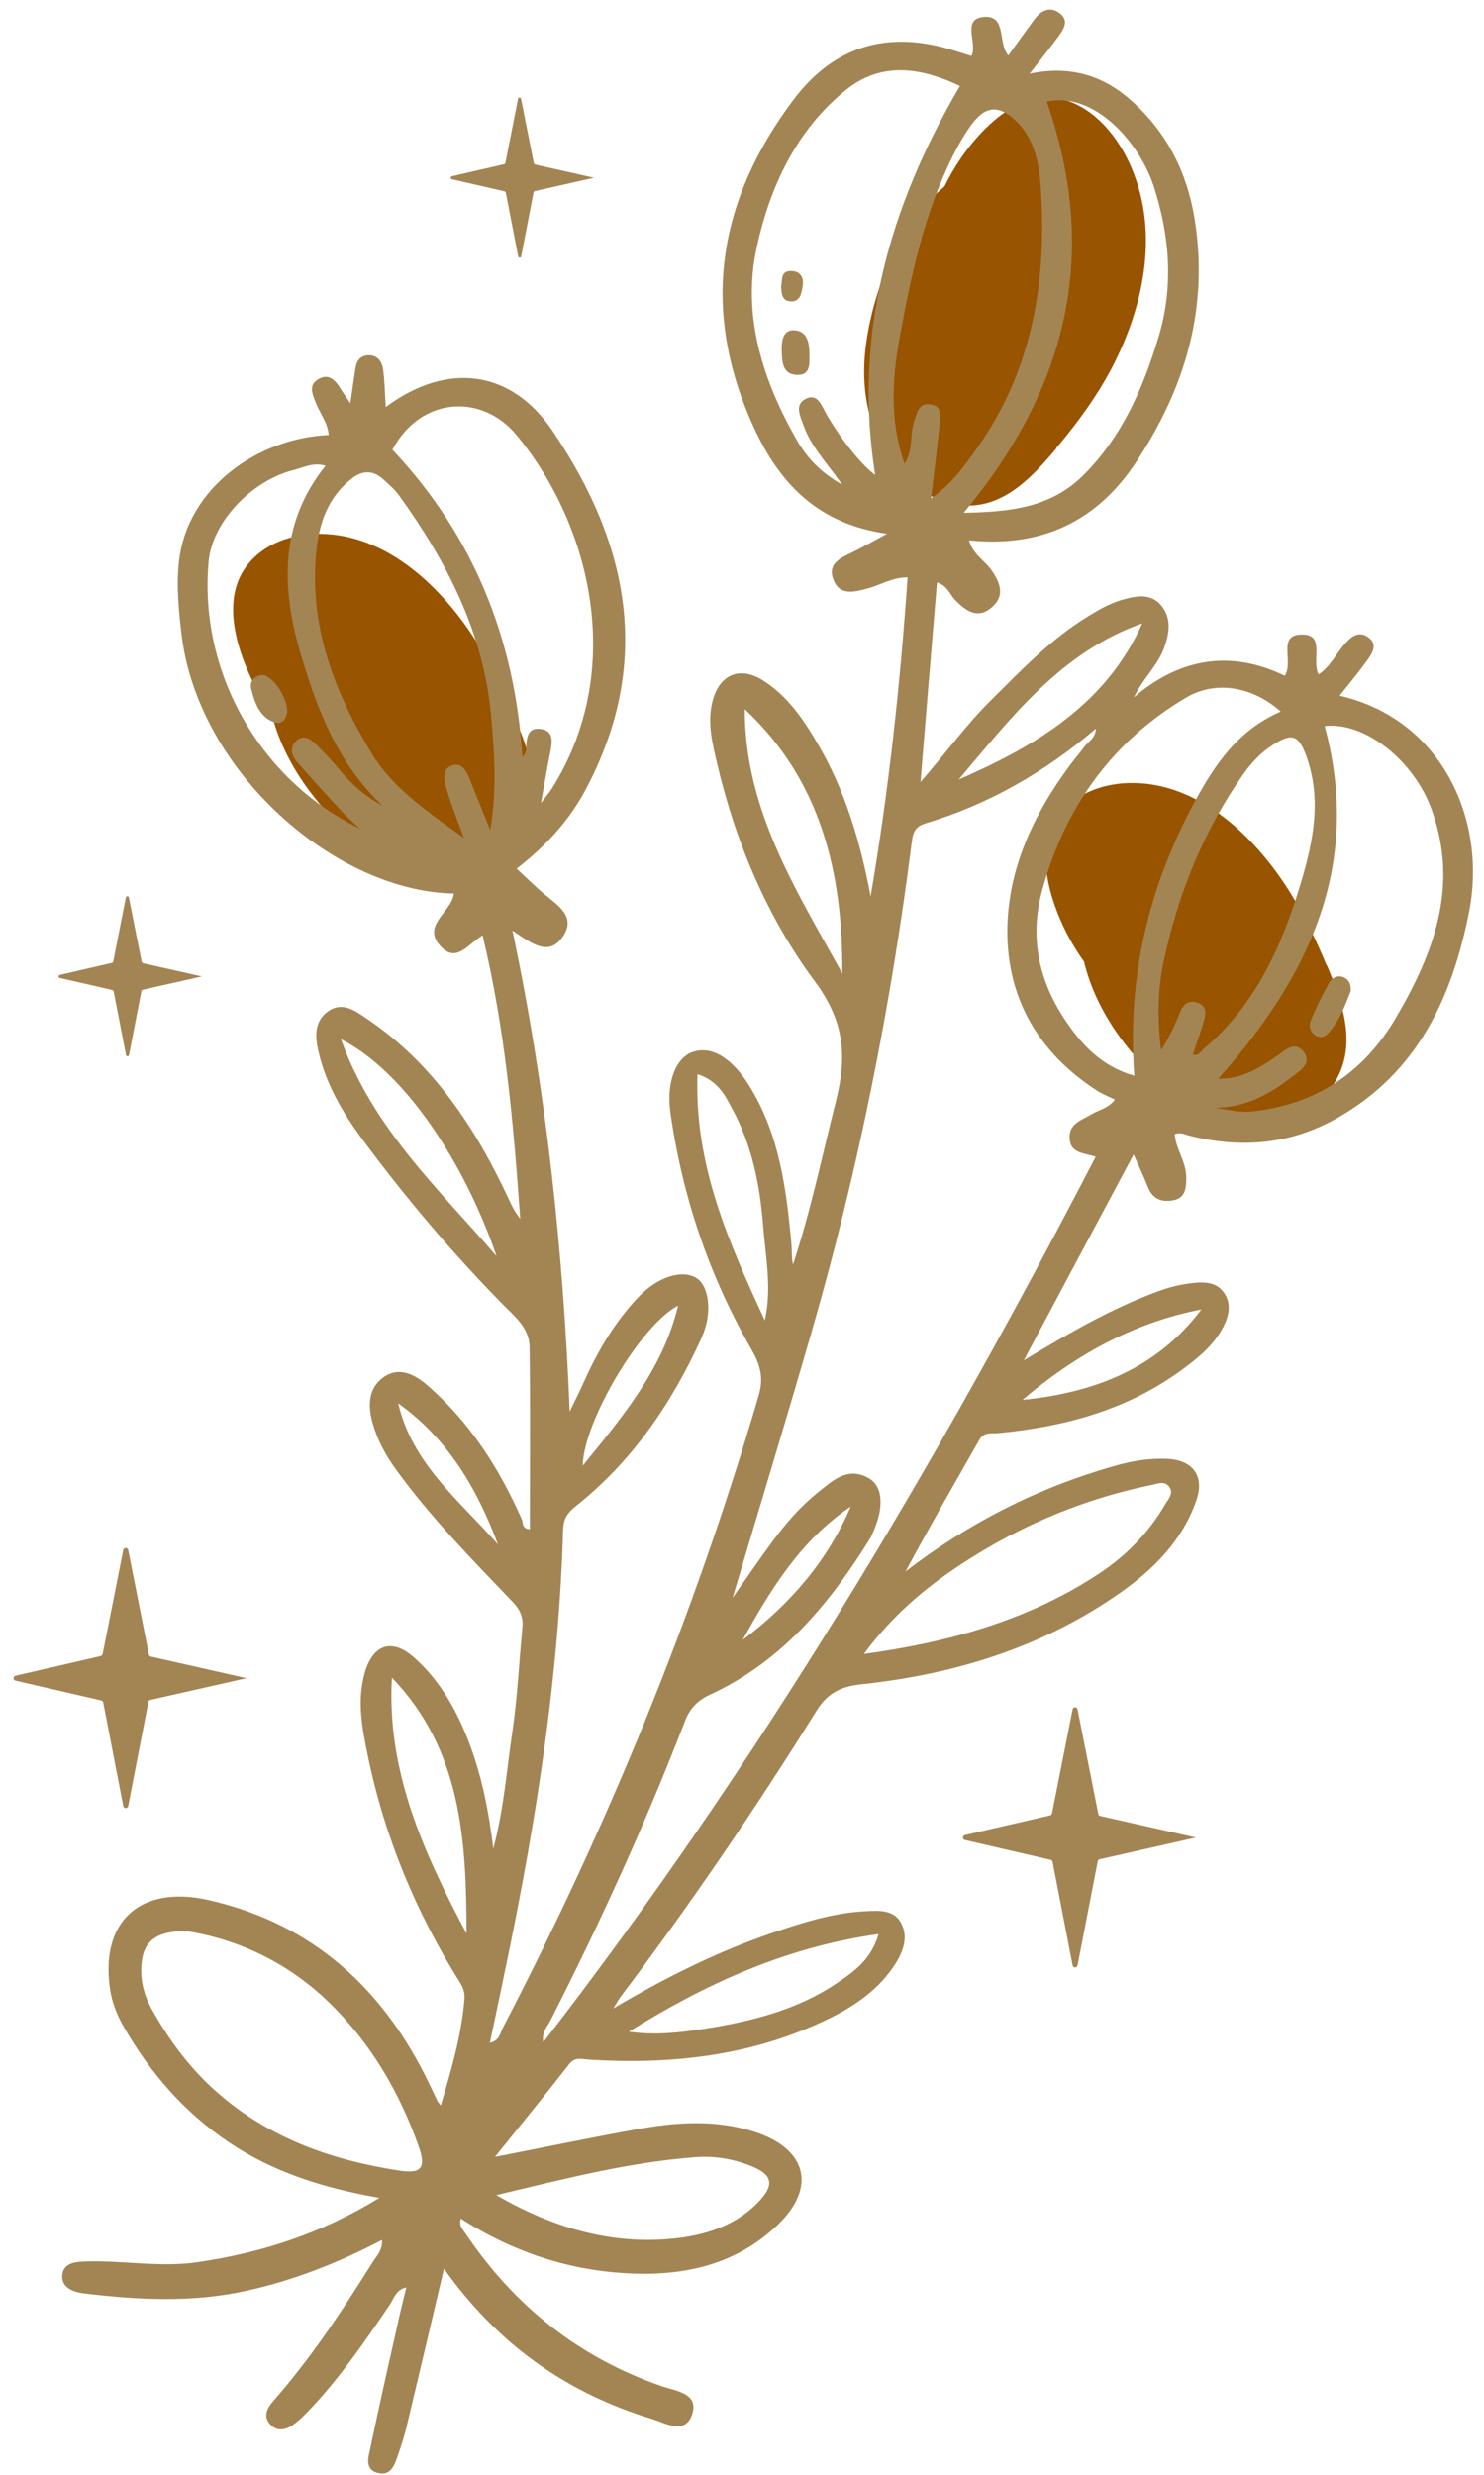 <svg width="108" height="180" viewBox="0 0 108 180" fill="none" xmlns="http://www.w3.org/2000/svg">
<path d="M37.42 52.13C36.53 49.99 35.52 47.9 34.22 45.98C31.77 42.38 27.98 38.9 23.38 38.83C21.29 38.8 19.13 39.52 17.88 41.26C16.41 43.3 16.96 46.08 17.81 48.25C18.31 49.53 18.97 50.73 19.75 51.82C20.65 55.6 23.3 59.04 26.27 61.36C28.15 62.83 30.47 63.9 32.9 63.63C35.33 63.36 37.51 62.04 38.44 59.72C39.44 57.21 38.42 54.46 37.44 52.12L37.42 52.13Z" fill="#995400"/>
<path d="M96.56 70.25C95.67 68.11 94.66 66.02 93.36 64.1C90.91 60.5 87.12 57.02 82.52 56.95C80.43 56.92 78.27 57.64 77.02 59.38C75.55 61.42 76.1 64.2 76.95 66.37C77.45 67.65 78.11 68.85 78.89 69.94C79.79 73.72 82.44 77.16 85.41 79.48C87.29 80.95 89.61 82.02 92.04 81.75C94.47 81.48 96.65 80.16 97.58 77.84C98.58 75.33 97.56 72.58 96.58 70.24L96.56 70.25Z" fill="#995400"/>
<path d="M76.87 32.59C78.4 30.77 79.83 28.84 80.96 26.67C83.08 22.58 84.46 17.12 82.33 12.17C81.37 9.93 79.68 7.91 77.49 7.27C74.93 6.53 72.65 8.24 71.07 10.04C70.14 11.09 69.36 12.28 68.73 13.57C65.7 16.06 63.82 20.3 63.12 24.42C62.67 27.03 62.8 29.94 64.2 32.44C65.6 34.93 67.84 36.73 70.41 36.77C73.18 36.81 75.2 34.61 76.88 32.61L76.87 32.59Z" fill="#995400"/>
<path d="M28.04 29.63C32.52 26.29 37.17 26.87 40.2 31.32C45.79 39.55 47.54 48.23 42.6 57.47C41.4 59.71 39.73 61.53 37.6 63.18C38.3 63.83 38.9 64.43 39.55 64.98C40.53 65.82 41.98 66.63 40.96 68.12C39.93 69.63 38.67 68.6 37.29 67.68C39.77 79.35 40.98 90.91 41.46 102.67C41.81 101.94 42.18 101.22 42.51 100.48C43.51 98.24 44.76 96.14 46.45 94.35C47.85 92.88 49.57 92.33 50.64 92.93C51.59 93.47 51.89 95.46 51.06 97.3C48.9 102.05 46.02 106.29 41.89 109.56C41.26 110.06 41.01 110.49 40.98 111.27C40.68 121.81 39.06 132.18 36.93 142.48C36.52 144.49 36.09 146.49 35.65 148.58C36.35 148.43 36.4 147.87 36.59 147.5C44.27 132.75 50.55 117.44 55.22 101.48C55.6 100.19 55.31 99.24 54.69 98.15C51.61 92.8 49.66 87.04 48.79 80.92C48.48 78.72 49.18 76.93 50.42 76.51C51.75 76.06 53.22 76.9 54.47 78.88C56.72 82.44 57.23 86.46 57.6 90.53C57.64 91 57.6 91.49 57.71 91.98C59 88.08 59.83 84.08 60.83 80.11C61.63 76.93 61.52 74.38 59.32 71.41C55.88 66.78 53.57 61.37 52.22 55.67C51.86 54.15 51.45 52.61 51.85 51.02C52.35 49.05 53.84 48.41 55.56 49.51C57.3 50.62 58.45 52.29 59.47 54.03C61.51 57.48 62.62 61.25 63.36 65.2C64.67 57.56 65.51 49.86 66.05 41.99C64.91 41.99 64.04 42.58 63.08 42.82C62.19 43.04 61.15 43.36 60.67 42.21C60.18 41.03 61.12 40.6 61.99 40.19C62.75 39.82 63.49 39.39 64.55 38.82C59.51 38.11 56.74 35.16 54.87 31.11C50.95 22.58 52.19 14.66 57.73 7.28C60.78 3.21 64.8 2.17 69.57 3.72C69.93 3.84 70.28 3.94 70.7 4.07C71.17 3.11 69.93 1.36 71.63 1.23C73.27 1.11 72.6 3.11 73.38 4.04C74.05 3.11 74.67 2.23 75.31 1.37C75.79 0.73 76.47 0.44 77.14 0.98C77.84 1.53 77.38 2.17 76.99 2.7C76.39 3.52 75.75 4.31 74.93 5.36C77.96 4.72 80.37 5.55 82.37 7.35C84.91 9.63 86.39 12.52 86.94 15.93C87.99 22.46 86.23 28.28 82.65 33.66C79.82 37.92 75.8 39.84 70.52 39.3C70.82 40.33 71.63 40.75 72.11 41.41C72.76 42.32 73.19 43.29 72.19 44.16C71.17 45.06 70.32 44.46 69.52 43.65C69.12 43.24 68.96 42.6 68.19 42.36C67.8 47.07 67.41 51.72 66.99 56.88C68.9 54.69 70.32 52.72 72.03 51.02C74.27 48.8 76.44 46.51 79.15 44.85C79.93 44.37 80.75 43.89 81.62 43.64C82.59 43.36 83.73 43.09 84.51 44.04C85.27 44.96 85.11 46.05 84.72 47.12C84.24 48.43 83.18 49.34 82.52 50.72C85.92 47.81 89.63 47.28 93.5 49.15C94.19 48.09 92.89 46.14 94.78 46.15C96.46 46.15 95.43 48.02 95.96 49.05C96.81 48.49 97.23 47.56 97.87 46.83C98.33 46.3 98.88 45.87 99.55 46.33C100.3 46.85 99.88 47.5 99.5 48.03C98.87 48.9 98.18 49.73 97.49 50.6C104.98 52.33 108.23 59.68 106.91 66.34C105.68 72.56 103.17 77.99 97.35 81.3C93.91 83.26 90.29 83.55 86.52 82.59C86.21 82.51 85.92 82.33 85.49 82.49C85.57 83.58 86.34 84.52 86.33 85.65C86.33 86.41 86.28 87.13 85.39 87.3C84.58 87.46 83.89 87.23 83.55 86.36C83.26 85.62 82.91 84.9 82.5 83.97C79.78 89.06 77.14 94 74.51 98.94C77.74 97 80.9 95.15 84.37 93.89C85.19 93.59 86.02 93.4 86.89 93.31C87.73 93.23 88.56 93.27 89.08 94.03C89.63 94.83 89.44 95.7 89.03 96.5C88.31 97.9 87.11 98.83 85.88 99.73C81.95 102.57 77.45 103.77 72.7 104.23C72.18 104.28 71.62 104.11 71.27 104.73C69.47 107.9 67.64 111.06 65.9 114.3C70.52 110.75 75.59 108.18 81.16 106.61C82.42 106.25 83.69 106.04 85 106.11C86.81 106.21 87.66 107.36 87.08 109.08C86.07 112.04 83.94 114.16 81.48 115.88C75.86 119.81 69.49 121.78 62.72 122.5C61.3 122.65 60.27 123.07 59.44 124.4C54.99 131.54 50.26 138.49 45.18 145.21C45.06 145.37 44.97 145.54 44.63 146.08C48.56 143.76 52.27 141.93 56.19 140.59C58.39 139.84 60.61 139.13 62.96 139.01C63.95 138.96 65.04 138.87 65.58 139.87C66.09 140.84 65.78 141.85 65.19 142.79C64.01 144.66 62.28 145.86 60.37 146.8C54.83 149.52 48.9 150.19 42.82 149.8C42.27 149.76 41.84 149.59 41.41 150.15C39.68 152.37 37.9 154.54 36.02 156.88C39.54 156.19 42.91 155.49 46.28 154.88C49.18 154.35 52.08 154.13 54.96 155.07C58.7 156.29 59.44 159.08 56.63 161.79C53.67 164.65 49.96 165.52 46 165.36C41.53 165.19 37.39 163.83 33.54 161.37C33.36 161.9 33.72 162.2 33.92 162.51C37.47 167.76 42.18 171.5 48.2 173.57C49.2 173.91 50.88 174.07 50.37 175.6C49.86 177.14 48.42 176.23 47.43 175.93C41.26 174.06 36.24 170.53 32.31 165.01C31.36 169.04 30.48 172.79 29.58 176.54C29.42 177.22 29.19 177.89 28.97 178.55C28.72 179.28 28.44 180.15 27.44 179.85C26.5 179.57 26.83 178.66 26.96 178.02C27.61 174.9 28.32 171.79 29.02 168.67C29.18 167.94 29.37 167.21 29.57 166.37C28.8 166.55 28.67 167.18 28.38 167.61C26.58 170.26 24.77 172.91 22.56 175.24C22.19 175.63 21.8 176.02 21.36 176.34C20.78 176.77 20.11 176.88 19.61 176.27C19.17 175.73 19.42 175.17 19.86 174.67C22.63 171.52 24.93 168.03 27.15 164.49C27.42 164.06 27.85 163.68 27.8 162.92C24.61 164.59 21.37 165.86 17.93 166.62C13.99 167.49 10.07 167.28 6.13 166.81C5.38 166.72 4.47 166.42 4.53 165.5C4.6 164.58 5.49 164.5 6.29 164.48C9 164.4 11.69 164.94 14.42 164.53C19.01 163.85 23.33 162.48 27.61 159.86C23.49 159.13 19.89 157.99 16.66 155.82C13.43 153.65 10.97 150.82 9.04 147.48C8.55 146.63 8.17 145.72 8.02 144.75C7.24 139.77 10.2 137.06 15.19 138.2C22.78 139.93 27.91 144.66 31.23 151.54C31.44 151.98 31.65 152.42 31.86 152.86C31.88 152.91 31.93 152.94 32.08 153.13C32.85 150.54 33.58 148.05 33.8 145.43C33.84 144.98 33.73 144.6 33.48 144.2C30.28 139.11 28 133.64 26.78 127.76C26.37 125.76 25.95 123.73 26.55 121.65C27.15 119.59 28.53 119.13 30.14 120.56C32.09 122.3 33.31 124.52 34.21 126.94C35.08 129.29 35.57 131.71 35.9 134.47C36.68 131.5 36.88 128.7 37.29 125.94C37.66 123.42 37.78 120.87 38.02 118.34C38.09 117.58 37.82 117.04 37.28 116.48C34.31 113.38 31.3 110.32 28.78 106.83C28.05 105.82 27.46 104.72 27.12 103.51C26.75 102.21 26.8 100.92 27.97 100.13C29.06 99.4 30.17 99.96 31.08 100.74C34.18 103.42 36.32 106.78 37.97 110.49C38.08 110.75 37.97 111.19 38.56 111.23C38.56 106.8 38.6 102.37 38.54 97.95C38.52 96.54 37.38 95.69 36.48 94.76C32.83 91.03 29.46 87.05 26.36 82.85C24.94 80.93 23.73 78.87 23.18 76.5C22.92 75.39 22.86 74.27 23.89 73.55C24.93 72.82 25.85 73.52 26.71 74.1C31.56 77.38 34.62 82.06 37.04 87.25C37.26 87.73 37.5 88.2 37.86 88.65C37.37 81.74 36.77 74.86 35.12 68.03C34.11 68.63 33.28 69.99 32.19 68.95C30.51 67.35 32.89 66.36 33.03 64.99C24.4 64.84 14.36 56.12 13.2 46.05C13 44.31 12.83 42.61 13.02 40.87C13.62 35.43 18.83 31.85 23.92 31.64C23.86 30.75 23.28 30.07 22.98 29.29C22.73 28.65 22.43 28 23.18 27.57C23.91 27.15 24.39 27.63 24.76 28.24C24.95 28.55 25.17 28.84 25.5 29.33C25.64 28.32 25.75 27.55 25.87 26.78C25.95 26.25 26.22 25.86 26.81 25.84C27.49 25.83 27.8 26.31 27.88 26.86C28 27.73 28.01 28.61 28.07 29.6L28.04 29.63ZM53.31 116.22C54.46 114.59 55.34 113.3 56.28 112.03C57.22 110.76 58.26 109.57 59.49 108.58C60.58 107.71 61.69 106.61 63.25 107.53C64.32 108.16 64.34 109.81 63.42 111.7C63.4 111.75 63.38 111.8 63.35 111.85C60.4 116.63 56.9 120.85 51.65 123.27C50.77 123.68 50.21 124.24 49.85 125.18C46.98 132.62 43.67 139.86 40.05 146.97C39.83 147.41 39.4 147.81 39.54 148.54C55.15 128.37 68.06 106.67 79.74 84.13C78.87 83.85 77.88 83.9 77.84 82.77C77.79 81.73 78.69 81.49 79.37 81.08C79.94 80.73 80.66 80.62 81.14 79.98C80.66 79.74 80.25 79.59 79.89 79.36C75.63 76.64 73.29 72.66 73.31 67.71C73.33 63.23 75.22 59.2 77.91 55.6C78.23 55.17 78.59 54.76 78.91 54.32C79.18 53.95 79.71 53.73 79.76 52.99C75.99 56.2 71.93 58.51 67.35 59.89C66.7 60.09 66.46 60.43 66.37 61.14C64.83 73.24 62.45 85.17 59.06 96.89C57.23 103.22 55.31 109.53 53.31 116.23V116.22ZM69.87 6.26C67.29 5.03 64.31 4.36 61.62 6.5C57.96 9.42 56.03 13.59 55.07 18C53.99 22.95 55.5 27.64 57.97 31.98C58.68 33.22 59.62 34.3 61.3 35.26C60.14 33.62 59.04 32.49 58.5 31C58.24 30.28 57.78 29.42 58.66 29C59.52 28.58 59.81 29.55 60.14 30.12C61.23 32.01 62.75 33.87 63.69 34.54C62.09 24.43 64.64 15.12 69.87 6.24V6.26ZM33.76 60.96C33.33 59.76 32.84 58.57 32.49 57.34C32.33 56.77 32.1 55.91 32.95 55.66C33.65 55.46 33.96 56.13 34.19 56.69C34.63 57.77 35.07 58.86 35.68 60.38C36.18 57.32 35.98 54.76 35.75 52.15C35.21 46.04 32.53 40.88 29.04 36.03C28.73 35.6 28.3 35.24 27.9 34.87C27.15 34.19 26.39 34.18 25.57 34.83C23.87 36.18 23.23 38.04 23.02 40.08C22.47 45.51 24.33 50.34 27.07 54.83C28.66 57.43 31.26 59.12 33.76 60.95V60.96ZM93.21 51.76C91.12 49.89 88.43 49.49 86.32 50.74C80.93 53.93 77.55 58.67 75.87 64.66C74.9 68.12 75.57 71.31 77.55 74.24C78.75 76.02 80.19 77.57 82.55 78.24C82.01 70.96 83.64 64.43 86.96 58.29C88.42 55.59 90.11 53.09 93.22 51.75L93.21 51.76ZM88.38 80.56C89.29 80.7 90.16 80.94 91.1 80.84C95.76 80.35 99.24 78.02 101.58 74.04C104.33 69.36 106.19 64.49 104.21 58.94C102.91 55.29 99.3 52.47 96.4 52.81C99.16 62.96 95.24 71.07 88.66 78.46C90.38 78.5 91.69 77.66 92.99 76.76C93.56 76.36 94.21 75.72 94.83 76.45C95.55 77.31 94.64 77.84 94.1 78.27C92.43 79.58 90.61 80.58 88.38 80.57V80.56ZM65.83 33.74C66.48 32.7 66.2 31.61 66.53 30.63C66.74 30.01 66.87 29.26 67.76 29.42C68.6 29.57 68.43 30.32 68.38 30.88C68.21 32.61 67.98 34.33 67.76 36.26C69.25 35.2 70.16 33.92 71.07 32.65C75.17 26.89 76.23 20.34 75.73 13.47C75.61 11.79 75.25 10.01 73.87 8.73C72.74 7.68 71.78 7.69 70.83 8.9C70.24 9.66 69.75 10.53 69.32 11.39C67.25 15.55 66.3 20.06 65.47 24.57C64.91 27.61 64.75 30.69 65.83 33.73V33.74ZM76.18 7.39C80.07 18.54 77.64 28.28 70.13 37.3C73.5 37.23 76.45 36.95 78.86 34.55C81.68 31.73 83.19 28.23 84.31 24.53C85.43 20.84 85.13 17.11 83.95 13.51C82.9 10.32 79.61 6.63 76.19 7.39H76.18ZM13.51 140.45C11.18 140.46 10.34 141.32 10.28 143.14C10.25 144.21 10.52 145.19 11.02 146.09C12.37 148.52 14.03 150.72 16.18 152.51C19.91 155.63 24.3 157.14 29.03 157.87C30.64 158.12 31.03 157.72 30.48 156.14C29.07 152.16 26.97 148.57 23.93 145.63C20.89 142.68 17.2 141.01 13.52 140.45H13.51ZM28.56 32.71C34.52 39.04 37.47 46.53 38.02 55.06C38.22 54.83 38.27 54.68 38.28 54.52C38.34 53.82 38.3 52.91 39.29 53.01C40.36 53.12 40.19 54 40.03 54.79C39.81 55.89 39.62 57.01 39.37 58.41C39.75 57.9 39.97 57.66 40.14 57.39C45.6 48.77 43.01 38.17 37.58 31.63C35.07 28.61 30.62 28.83 28.55 32.72L28.56 32.71ZM86.8 76.71C87.24 76.82 87.39 76.46 87.62 76.27C91.38 73.09 93.31 68.78 94.67 64.22C95.57 61.22 96.21 58.11 95.06 54.97C94.51 53.47 94.03 53.29 92.68 54.15C91.79 54.71 91.09 55.45 90.49 56.3C87.58 60.44 85.73 65.03 84.68 69.96C84.23 72.09 84.23 74.23 84.5 76.39C85.07 75.48 85.51 74.55 85.89 73.6C86.14 72.98 86.55 72.73 87.16 72.93C87.74 73.12 87.79 73.64 87.65 74.14C87.4 75 87.1 75.84 86.81 76.7L86.8 76.71ZM26.17 60.25C25.74 59.85 25.29 59.47 24.89 59.04C23.79 57.85 22.69 56.64 21.62 55.42C21.18 54.92 21.06 54.31 21.62 53.84C22.16 53.39 22.64 53.79 23.04 54.18C23.58 54.72 24.11 55.26 24.59 55.85C25.5 56.96 26.53 57.92 27.83 58.59C24.65 55.61 23.13 51.74 21.93 47.73C20.49 42.9 20.26 38.15 23.69 33.88C22.82 33.6 22.1 34 21.39 34.18C18.24 34.98 15.46 38 15.19 40.78C14.43 48.71 18.78 56.65 26.15 60.25H26.17ZM62.87 120.3C68.99 119.46 74.84 117.87 80.02 114.43C81.98 113.13 83.61 111.46 84.8 109.41C85.02 109.03 85.48 108.59 85.05 108.09C84.71 107.7 84.28 107.91 83.84 108C78.48 109.1 73.57 111.25 69.08 114.36C66.72 116 64.62 117.92 62.87 120.3ZM36.1 159.65C40.24 162.04 44.65 163.37 49.42 162.77C51.57 162.5 53.66 161.78 55.23 160.12C56.37 158.92 56.22 158.18 54.73 157.57C53.41 157.02 51.98 156.79 50.6 156.9C45.69 157.27 40.93 158.52 36.1 159.66V159.65ZM61.3 70.81C61.34 63.48 59.75 56.77 54.2 51.58C54.18 58.89 57.96 64.77 61.3 70.81ZM63.94 140.67C57.17 141.62 51.32 144.31 45.77 147.77C47.61 148.04 49.39 147.85 51.15 147.58C54.59 147.04 57.95 146.23 60.89 144.25C62.13 143.42 63.4 142.54 63.94 140.67ZM33.95 140.63C33.95 133.9 33.59 127.28 28.52 122.02C28.13 128.86 30.86 134.8 33.95 140.63ZM50.76 78.13C50.51 84.76 53.06 90.41 55.66 96.04C56.19 93.68 55.71 91.38 55.53 89.09C55.3 86.19 54.73 83.32 53.32 80.71C52.79 79.74 52.33 78.65 50.77 78.13H50.76ZM69.77 56.7C75.36 54.26 80.48 51.25 83.13 45.34C77.24 47.41 73.61 52.17 69.77 56.7ZM36.14 91.37C33.82 84.62 29.48 77.94 24.81 75.58C27.15 82.1 31.98 86.52 36.14 91.37ZM87.43 95.24C82.46 96.2 78.22 98.59 74.41 101.82C79.61 101.3 84.18 99.56 87.43 95.24ZM49.35 94.96C46.59 96.4 42.45 103.44 42.41 106.6C45.42 102.93 48.27 99.47 49.35 94.96ZM36.24 112.33C34.72 108.28 32.6 104.65 28.98 102.07C30 106.47 33.46 109.17 36.24 112.33ZM61.91 109.58C58.29 112.01 56.09 115.59 54.05 119.28C57.47 116.7 60.21 113.56 61.91 109.58Z" fill="#A38554"/>
<path d="M58.91 25.84C58.91 26.5 58.96 27.29 58.04 27.27C56.92 27.25 56.92 26.31 56.89 25.49C56.87 24.81 56.98 23.99 57.77 24.02C58.79 24.06 58.9 24.98 58.91 25.83V25.84Z" fill="#A38554"/>
<path d="M56.85 20.83C56.95 20.35 56.8 19.73 57.53 19.71C58.24 19.69 58.51 20.18 58.42 20.78C58.34 21.28 58.26 21.97 57.52 21.92C56.88 21.88 56.88 21.3 56.85 20.83Z" fill="#A38554"/>
<path d="M98.31 72.05C97.92 73.06 97.51 74.22 96.66 75.15C96.44 75.39 96.13 75.52 95.79 75.34C95.32 75.09 95.24 74.61 95.4 74.22C95.78 73.28 96.23 72.36 96.73 71.48C96.94 71.12 97.36 70.87 97.84 71.11C98.15 71.27 98.32 71.53 98.3 72.05H98.31Z" fill="#A38554"/>
<path d="M20.9 51.77C20.86 52.18 20.59 52.72 20.05 52.56C18.9 52.21 18.54 51.13 18.28 50.1C18.16 49.61 18.45 49.15 19.06 49.1C19.76 49.05 20.93 50.68 20.9 51.77Z" fill="#A38554"/>
<path d="M79.93 131.94C79.94 132.01 80 132.07 80.07 132.08L87.03 133.65L80.03 135.23C79.96 135.25 79.9 135.3 79.89 135.37L78.42 142.95C78.38 143.15 78.1 143.15 78.06 142.95L76.6 135.41C76.59 135.34 76.53 135.28 76.46 135.27L70.22 133.83C70.03 133.79 70.03 133.52 70.22 133.47L76.42 132.04C76.49 132.02 76.54 131.97 76.56 131.9L78.06 124.33C78.1 124.13 78.38 124.13 78.42 124.33L79.93 131.94Z" fill="#A38554"/>
<path d="M10.84 120.35C10.85 120.42 10.91 120.48 10.98 120.49L17.94 122.06L10.94 123.64C10.87 123.66 10.81 123.71 10.8 123.78L9.33 131.36C9.29 131.56 9.01 131.56 8.97 131.36L7.51 123.82C7.5 123.75 7.44 123.69 7.37 123.68L1.13 122.24C0.94 122.2 0.94 121.93 1.13 121.88L7.33 120.45C7.4 120.43 7.45 120.38 7.47 120.31L8.97 112.74C9.01 112.54 9.29 112.54 9.33 112.74L10.84 120.35Z" fill="#A38554"/>
<path d="M10.32 69.97C10.32 69.97 10.36 70.05 10.41 70.06L14.69 71.02L10.38 71.99C10.38 71.99 10.3 72.03 10.29 72.08L9.39 76.74C9.37 76.86 9.19 76.86 9.17 76.74L8.27 72.1C8.27 72.1 8.23 72.02 8.19 72.01L4.35 71.13C4.23 71.1 4.23 70.94 4.35 70.91L8.16 70.03C8.16 70.03 8.24 69.99 8.24 69.94L9.16 65.28C9.18 65.16 9.36 65.16 9.38 65.28L10.31 69.96L10.32 69.97Z" fill="#A38554"/>
<path d="M38.86 11.88C38.86 11.88 38.9 11.96 38.95 11.97L43.23 12.93L38.92 13.9C38.92 13.9 38.84 13.94 38.83 13.99L37.93 18.65C37.91 18.77 37.73 18.77 37.71 18.65L36.81 14.01C36.81 14.01 36.77 13.93 36.73 13.92L32.89 13.04C32.77 13.01 32.77 12.85 32.89 12.82L36.7 11.94C36.7 11.94 36.78 11.9 36.78 11.85L37.7 7.19C37.72 7.07 37.9 7.07 37.92 7.19L38.85 11.87L38.86 11.88Z" fill="#A38554"/>
</svg>
